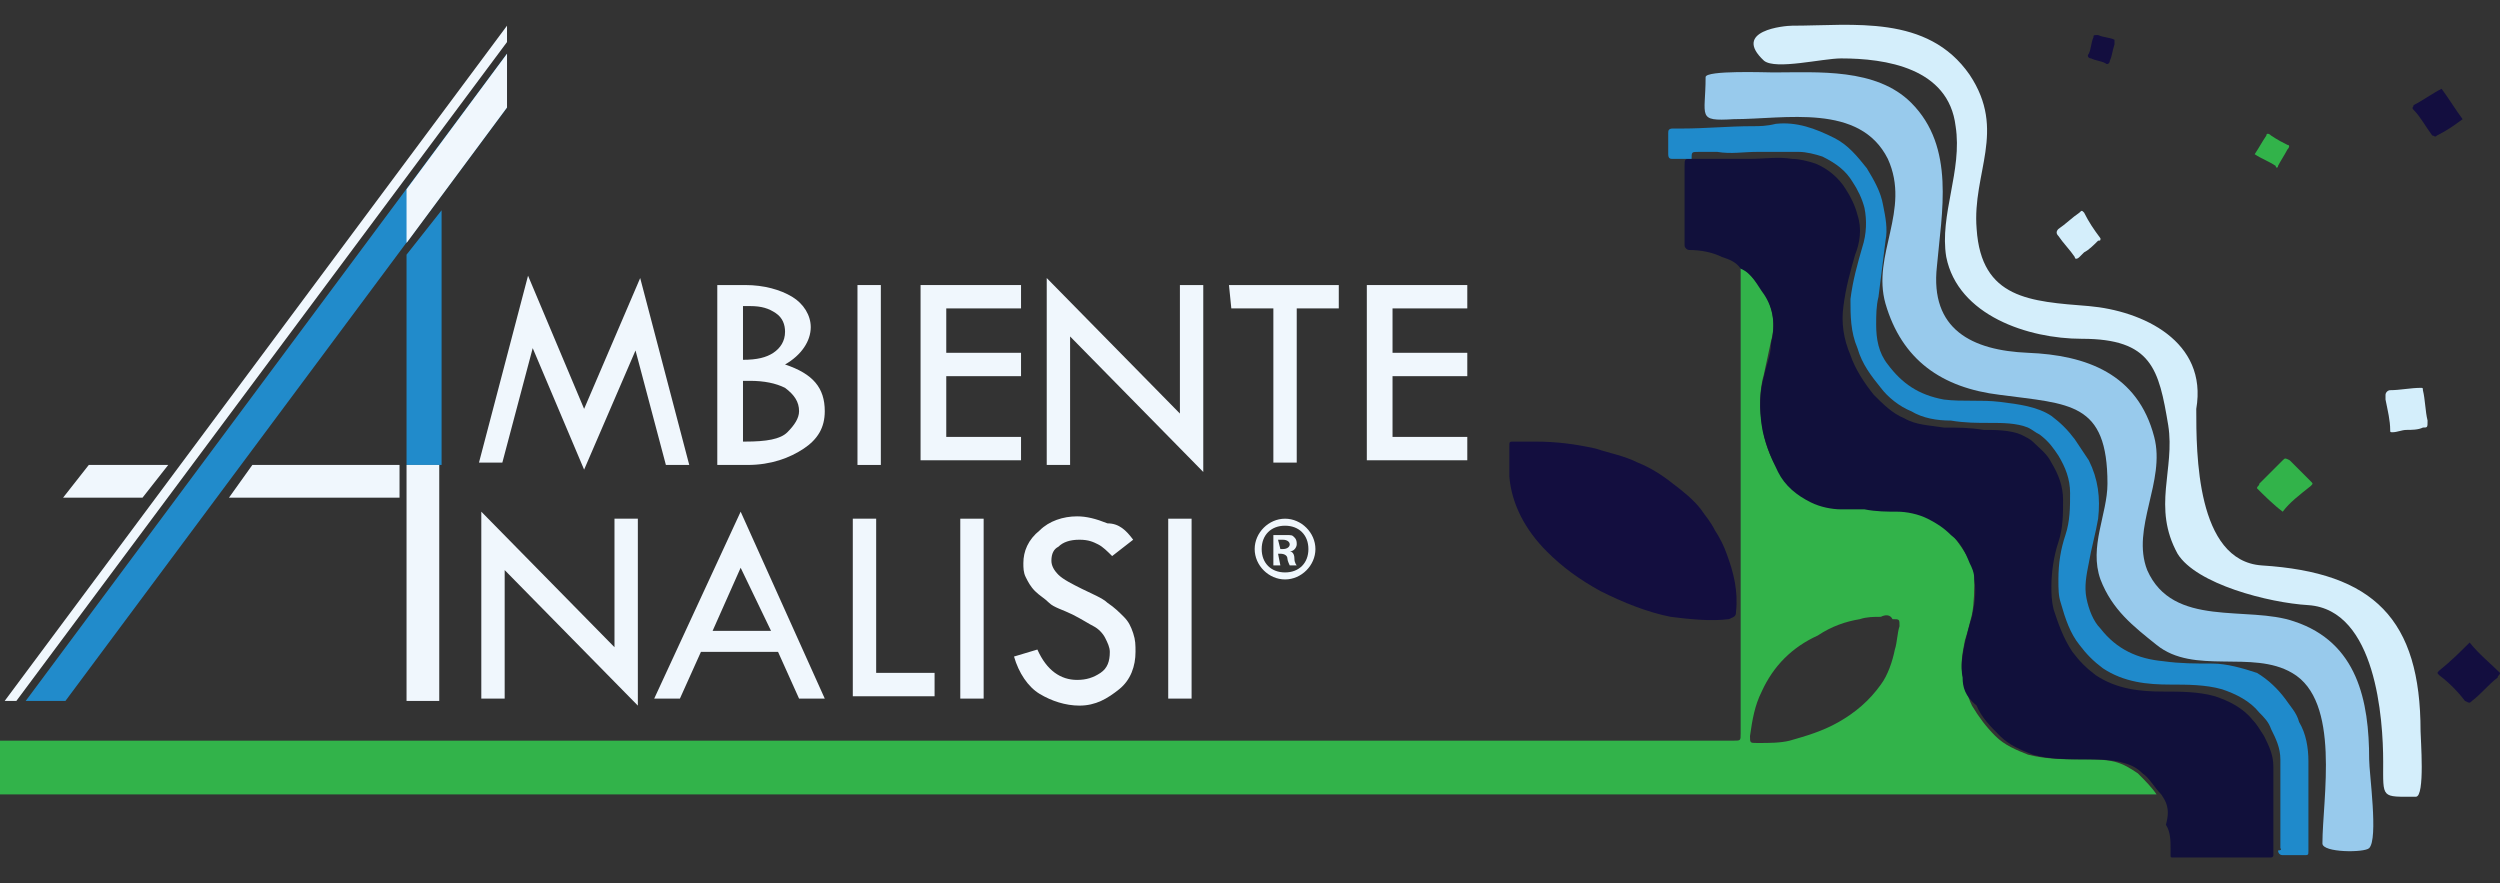 <?xml version="1.0" encoding="utf-8"?>
<!-- Generator: Adobe Illustrator 28.1.0, SVG Export Plug-In . SVG Version: 6.00 Build 0)  -->
<svg version="1.1" id="Livello_1" xmlns="http://www.w3.org/2000/svg" xmlns:xlink="http://www.w3.org/1999/xlink" x="0px" y="0px"
	 viewBox="0 0 107 37.8" style="enable-background:new 0 0 107 37.8;" xml:space="preserve">
<rect x="0" y="0" width="107" height="37.8" fill="#333333" stroke="none"/>
<style type="text/css">
	.st0{fill:#32B34A;}
	.st1{fill:#11103B;}
	.st2{fill:#98CAEC;}
	.st3{fill:#D4EEFB;}
	.st4{fill:#1F8ACB;}
	.st5{fill:#130E3F;}
	.st6{fill:#F0F7FD;}
	.st7{fill:#218BCB;}
</style>
<g>
	<path class="st0" d="M0,31.7c0.1,0,0.2,0,0.3,0c26.5,0,47.4,0,73.9,0c0.3,0,0.3,0,0.3-0.3c0-6.6,0-13.1,0-19.7c0-0.1,0-0.2,0-0.3
		c0.4,0.3,0.7,0.7,1,1.1c0.4,0.7,0.5,1.4,0.3,2.1c-0.1,0.5-0.2,0.9-0.3,1.4c-0.2,0.7-0.2,1.4-0.1,2.1c0.1,0.7,0.3,1.4,0.7,2
		c0.3,0.6,0.8,1,1.4,1.3c0.4,0.2,0.9,0.3,1.3,0.3c0.3,0,0.7,0,1,0c0.4,0,0.9,0,1.4,0.1c0.5,0,0.9,0.1,1.3,0.3c0.4,0.2,0.7,0.4,1,0.7
		c0.3,0.4,0.6,0.8,0.8,1.2c0.1,0.2,0.2,0.4,0.2,0.7c0,0.5,0,1.1-0.1,1.6c-0.1,0.4-0.2,0.8-0.3,1.1c-0.1,0.5-0.2,1-0.1,1.5
		c0.1,0.4,0.2,0.9,0.4,1.3c0.3,0.5,0.6,0.9,1,1.3c0.4,0.4,0.9,0.6,1.4,0.8c0.8,0.2,1.6,0.2,2.3,0.2c0.5,0,1,0,1.4,0.1
		c0.4,0.1,0.7,0.3,1,0.5c0.3,0.3,0.6,0.6,0.8,0.9c-0.8,0-1.6,0-2.4,0c-31.8,0-57.9,0-89.7,0c-0.1,0-0.2,0-0.3,0
		C0,33.3,0,32.5,0,31.7z M80.5,26.4c-0.3,0-0.6,0-0.9,0.1c-0.6,0.1-1.2,0.3-1.8,0.7c-1.1,0.5-1.9,1.3-2.4,2.4
		c-0.3,0.6-0.4,1.2-0.5,1.9c0,0.3,0,0.3,0.3,0.3c0,0,0.1,0,0.1,0c0.4,0,0.9,0,1.3-0.1c0.7-0.2,1.4-0.4,2.1-0.8
		c0.7-0.4,1.3-0.9,1.8-1.6c0.3-0.4,0.5-1,0.6-1.5c0.1-0.3,0.1-0.7,0.2-1c0-0.3,0-0.3-0.3-0.3C80.9,26.3,80.7,26.3,80.5,26.4z"/>
	<path class="st1" d="M92.5,34c-0.3-0.3-0.5-0.7-0.8-0.9c-0.3-0.3-0.6-0.4-1-0.5c-0.5-0.1-1-0.1-1.4-0.1c-0.8,0-1.6,0-2.3-0.2
		c-0.5-0.2-1-0.4-1.4-0.8c-0.4-0.4-0.8-0.8-1-1.3C84.1,29.8,84,29.4,84,29c-0.1-0.5,0-1,0.1-1.5c0.1-0.4,0.2-0.8,0.3-1.1
		c0.1-0.5,0.2-1,0.1-1.6c0-0.3-0.1-0.5-0.2-0.7c-0.2-0.5-0.4-0.9-0.8-1.2c-0.3-0.3-0.6-0.5-1-0.7c-0.4-0.2-0.9-0.3-1.3-0.3
		c-0.4,0-0.9,0-1.4-0.1c-0.3,0-0.7,0-1,0c-0.4,0-0.9-0.1-1.3-0.3c-0.6-0.3-1.1-0.7-1.4-1.3c-0.3-0.6-0.6-1.3-0.7-2
		c-0.1-0.7-0.1-1.4,0.1-2.1c0.1-0.5,0.3-0.9,0.3-1.4c0.2-0.8,0.1-1.5-0.3-2.1c-0.3-0.4-0.5-0.9-1-1.1c-0.2-0.3-0.5-0.4-0.8-0.5
		c-0.4-0.2-0.9-0.3-1.4-0.3c-0.1,0-0.2-0.1-0.2-0.2c0-0.2,0-0.5,0-0.7c0-0.9,0-1.8,0-2.7c0-0.3,0-0.3,0.3-0.3s0.5,0,0.8,0
		c0.6,0,1.1,0,1.7,0c0.6,0,1.2-0.1,1.8,0c0.3,0,0.7,0.1,1,0.2c0.5,0.2,1,0.6,1.3,1.1c0.2,0.3,0.4,0.7,0.5,1.1
		c0.2,0.6,0.1,1.2-0.1,1.7c-0.2,0.7-0.4,1.4-0.5,2.2c-0.1,0.7,0,1.4,0.3,2.1c0.2,0.6,0.6,1.2,1,1.7c0.4,0.4,0.8,0.8,1.3,1
		c0.5,0.3,1.1,0.3,1.7,0.4c0.6,0,1.1,0,1.7,0.1c0.5,0,1.1,0,1.6,0.2c0.2,0.1,0.4,0.2,0.5,0.3c0.3,0.3,0.6,0.5,0.8,0.9
		c0.3,0.5,0.5,1,0.5,1.6c0,0.6,0,1.2-0.2,1.8c-0.2,0.6-0.3,1.3-0.3,1.9c0,0.3,0,0.6,0.1,1c0.2,0.6,0.4,1.2,0.8,1.8
		c0.3,0.4,0.6,0.7,1,1c0.9,0.6,1.9,0.7,2.9,0.7c0.7,0,1.5,0,2.2,0.2c0.6,0.2,1.2,0.5,1.6,1c0.2,0.2,0.3,0.4,0.5,0.7
		c0.2,0.4,0.4,0.8,0.4,1.3c0,1.2,0,2.4,0,3.6c0,0.1,0,0.1,0,0.2c0,0.1-0.1,0.1-0.1,0.1c-0.2,0-0.4,0-0.6,0c-1.1,0-2.3,0-3.4,0
		c-0.1,0-0.1,0-0.2,0c-0.1,0-0.1,0-0.1-0.1c0-0.1,0-0.2,0-0.3c0-0.3,0-0.7-0.2-1C92.9,34.6,92.7,34.3,92.5,34z"/>
	<path class="st2" d="M75.9,3.1c1.9,0,4.4-0.2,5.9,1.3c1.9,1.9,1.3,4.7,1.1,7c-0.3,2.7,1.5,3.6,3.9,3.7c2.5,0.1,4.7,0.9,5.4,3.6
		c0.5,1.9-1,3.9-0.3,5.7c1.1,2.5,4.3,1.5,6.3,2.2c2.7,0.9,3.2,3.4,3.2,5.9c0,0.6,0.4,3.4,0,3.8c-0.2,0.2-2,0.2-2-0.2
		c0-1.9,0.8-6.1-1.3-7.3c-1.7-1-4.2,0.1-5.8-1.2c-1-0.8-1.9-1.5-2.4-2.8c-0.5-1.4,0.3-2.8,0.3-4.1c0-3.5-1.6-3.4-4.6-3.8
		c-2.5-0.3-4.2-1.5-4.9-3.9c-0.6-2.1,1.1-4,0.1-6.2c-1.2-2.4-4.4-1.7-6.6-1.7C72.6,5.2,73,5,73,3.3C73,3,75.6,3.1,75.9,3.1
		C76.7,3.1,75.2,3.1,75.9,3.1z"/>
	<path class="st3" d="M103.6,31.3c0,0.3,0.2,2.8-0.2,2.8c-1.5,0-1.4,0.1-1.4-1.5c0-1.8-0.3-6.5-3.2-6.7c-1.7-0.1-4.8-0.9-5.6-2.2
		c-1.1-2-0.1-3.6-0.4-5.5c-0.4-2.4-0.7-3.7-3.7-3.7c-2.3,0-5.3-1-5.8-3.5c-0.3-1.8,0.7-3.7,0.4-5.6c-0.3-2.5-3-2.9-4.9-2.9
		c-0.8,0-2.8,0.5-3.3,0.1c-1.4-1.3,0.9-1.5,1.2-1.5c2.6,0,5.8-0.5,7.6,2.1c1.6,2.4,0.1,4.2,0.3,6.6c0.2,3,2.3,3.1,4.8,3.3
		c2.3,0.2,5.1,1.5,4.6,4.4C94,19.4,94,24,96.8,24.2C101.6,24.5,103.6,26.5,103.6,31.3z"/>
	<path class="st4" d="M97.5,36.4c0,0,0.2,0,0.1-0.1c0-0.1,0-0.1,0-0.2c0-1.2,0-2.4,0-3.6c0-0.5-0.2-0.9-0.4-1.3
		c-0.1-0.3-0.3-0.5-0.5-0.7c-0.4-0.5-1-0.8-1.6-1c-0.7-0.2-1.5-0.2-2.2-0.2c-1,0-2-0.1-2.9-0.7c-0.4-0.3-0.7-0.6-1-1
		c-0.4-0.5-0.6-1.1-0.8-1.8c-0.1-0.3-0.1-0.6-0.1-1c0-0.7,0.1-1.3,0.3-1.9c0.2-0.6,0.2-1.2,0.2-1.8c0-0.6-0.2-1.1-0.5-1.6
		c-0.2-0.3-0.4-0.6-0.8-0.9c-0.2-0.1-0.3-0.2-0.5-0.3c-0.5-0.2-1.1-0.2-1.6-0.2c-0.6,0-1.1,0-1.7-0.1c-0.6,0-1.2-0.1-1.7-0.4
		c-0.5-0.2-1-0.6-1.3-1c-0.4-0.5-0.8-1-1-1.7c-0.3-0.7-0.3-1.4-0.3-2.1c0.1-0.8,0.3-1.5,0.5-2.2c0.2-0.6,0.2-1.2,0.1-1.7
		c-0.1-0.4-0.3-0.8-0.5-1.1c-0.3-0.5-0.7-0.8-1.3-1.1c-0.3-0.1-0.7-0.2-1-0.2c-0.6,0-1.2,0-1.8,0c-0.6,0-1.1,0.1-1.7,0
		c-0.3,0-0.5,0-0.8,0c-0.3,0-0.3,0-0.3,0.3c-0.3,0-0.5,0-0.8,0c-0.1,0-0.2,0-0.2-0.2c0-0.3,0-0.6,0-0.9c0-0.1,0-0.2,0.2-0.2
		c0.1,0,0.3,0,0.4,0c1,0,2-0.1,3-0.1c0.3,0,0.6,0,1-0.1c0.9-0.1,1.7,0.2,2.5,0.6c0.6,0.3,1,0.8,1.4,1.3c0.3,0.5,0.6,1,0.7,1.6
		c0.1,0.5,0.2,1,0.1,1.5c-0.1,0.8-0.2,1.6-0.3,2.4c-0.1,0.4-0.1,0.8-0.1,1.2c0,0.6,0.1,1.2,0.5,1.7c0.6,0.8,1.3,1.3,2.4,1.5
		c0.8,0.1,1.6,0,2.4,0.1s1.6,0.2,2.2,0.6c0.4,0.3,0.7,0.6,1,1c0.2,0.3,0.4,0.6,0.6,0.9c0.4,0.8,0.5,1.6,0.4,2.5
		c-0.1,0.6-0.3,1.3-0.4,1.9c-0.1,0.5-0.2,1-0.1,1.5c0.1,0.5,0.3,1,0.6,1.3c0.7,0.9,1.6,1.3,2.7,1.4c0.7,0.1,1.4,0.1,2.1,0.1
		c0.6,0,1.3,0.2,1.9,0.4c0.5,0.3,0.9,0.7,1.2,1.1c0.2,0.3,0.5,0.6,0.6,1c0.3,0.5,0.4,1.1,0.4,1.7c0,1.6,0,1.9,0,3.6
		c0,0.1,0,0.1,0,0.2c0,0.2,0,0.2-0.2,0.2c-0.3,0-0.6,0-0.9,0c-0.2,0-0.2-0.2-0.2-0.2L97.5,36.4z"/>
	<path class="st5" d="M65.7,18.9c0.9,0,1.7,0.1,2.6,0.3c0.6,0.2,1.2,0.3,1.8,0.6c0.5,0.2,1,0.5,1.5,0.9c0.4,0.3,0.9,0.7,1.2,1.1
		c0.2,0.3,0.4,0.5,0.6,0.9c0.2,0.3,0.4,0.7,0.5,1c0.3,0.8,0.5,1.6,0.4,2.5c0,0.2-0.1,0.2-0.3,0.3c-0.8,0.1-1.7,0-2.5-0.1
		c-1-0.2-2-0.6-3-1.1c-0.9-0.5-1.6-1-2.3-1.7c-0.9-0.9-1.5-2-1.6-3.2c0-0.3,0-0.6,0-1c0-0.1,0-0.2,0-0.3c0-0.2,0-0.2,0.2-0.2
		C65.3,18.9,65.5,18.9,65.7,18.9z"/>
	<path class="st5" d="M105.7,27.5c0.4,0.5,0.9,0.9,1.3,1.3c0,0.1-0.1,0.1-0.1,0.2c-0.4,0.3-0.7,0.7-1.1,1c-0.1,0.1-0.1,0.1-0.3,0
		c-0.3-0.4-0.7-0.8-1.1-1.1c-0.1-0.1-0.1-0.1,0-0.2C104.9,28.3,105.3,27.9,105.7,27.5z"/>
	<path class="st3" d="M103.9,18c0,0.3,0,0.3-0.2,0.3c-0.2,0.1-0.5,0.1-0.7,0.1c-0.2,0-0.4,0.1-0.6,0.1c-0.1,0-0.1,0-0.1-0.1
		c0-0.4-0.1-0.8-0.2-1.3c0-0.1,0-0.1,0-0.2c0-0.1,0.1-0.2,0.2-0.2c0.4,0,0.9-0.1,1.3-0.1c0.1,0,0.1,0,0.1,0.1
		C103.8,17.1,103.8,17.6,103.9,18z"/>
	<path class="st0" d="M97.7,21.9c-0.4-0.3-0.8-0.7-1.1-1c0-0.1,0.1-0.1,0.1-0.2c0.3-0.3,0.6-0.6,1-1c0.1-0.1,0.1-0.1,0.3,0
		c0.3,0.3,0.6,0.6,0.9,0.9c0.1,0.1,0.1,0.1,0,0.2C98.4,21.2,98,21.5,97.7,21.9z"/>
	<path class="st5" d="M104.5,3.8c0.3,0.4,0.6,0.9,0.9,1.3c-0.4,0.3-0.7,0.5-1.1,0.7c-0.1,0.1-0.1,0-0.2,0c-0.3-0.4-0.5-0.8-0.8-1.1
		c-0.1-0.1,0-0.1,0-0.2C103.7,4.3,104.1,4,104.5,3.8z"/>
	<path class="st3" d="M89.9,10.2c0,0.1,0,0.1-0.1,0.1c-0.2,0.2-0.4,0.4-0.6,0.5C89.1,10.9,89,11,89,11c-0.1,0.1-0.2,0.1-0.2,0
		c-0.2-0.3-0.5-0.6-0.7-0.9c-0.1-0.1-0.1-0.2,0-0.3c0.3-0.2,0.6-0.5,0.9-0.7c0.1-0.1,0.1-0.1,0.2,0C89.4,9.5,89.6,9.8,89.9,10.2
		C89.9,10.1,89.9,10.2,89.9,10.2z"/>
	<path class="st0" d="M96.5,6.6c0.2-0.3,0.3-0.5,0.5-0.8c0-0.1,0.1-0.1,0.2,0c0.3,0.2,0.5,0.3,0.7,0.4c0.1,0,0.1,0.1,0,0.2
		c-0.1,0.2-0.3,0.5-0.4,0.7c0,0.1-0.1,0.1-0.1,0C97.1,6.9,96.8,6.8,96.5,6.6z"/>
	<path class="st5" d="M90.5,1.9C90.5,1.9,90.5,1.9,90.5,1.9c-0.1,0.3-0.1,0.5-0.2,0.7c0,0.1-0.1,0.2-0.2,0.1
		c-0.2-0.1-0.4-0.1-0.6-0.2c-0.1,0-0.2-0.1-0.1-0.2c0.1-0.2,0.1-0.5,0.2-0.7c0-0.1,0-0.1,0.2-0.1c0.2,0.1,0.5,0.1,0.7,0.2
		C90.5,1.7,90.5,1.8,90.5,1.9z"/>
	<g>
		<g>
			<path class="st6" d="M27.4,11.9l2.1,8h-1L27.2,15L25,20.1l-2.2-5.2l-1.3,4.9h-1l2.1-8l2.4,5.7L27.4,11.9z"/>
			<path class="st6" d="M30.7,12.2h1.2c0.8,0,1.5,0.2,2,0.5c0.5,0.3,0.8,0.8,0.8,1.3c0,0.6-0.4,1.2-1.1,1.6c1.2,0.4,1.7,1,1.7,2
				c0,0.7-0.3,1.2-0.9,1.6S33,19.9,32,19.9h-1.3L30.7,12.2L30.7,12.2z M31.8,13.1v2.3c0.6,0,1-0.1,1.3-0.3c0.3-0.2,0.5-0.5,0.5-0.9
				c0-0.3-0.1-0.6-0.4-0.8c-0.3-0.2-0.6-0.3-1.1-0.3C31.9,13.1,31.8,13.1,31.8,13.1z M31.8,16.3v2.6h0.1c0.9,0,1.5-0.1,1.8-0.4
				c0.3-0.3,0.5-0.6,0.5-0.9c0-0.4-0.2-0.7-0.6-1c-0.4-0.2-0.9-0.3-1.5-0.3H31.8z"/>
			<path class="st6" d="M36.7,12.2h1v7.7h-1V12.2z"/>
			<path class="st6" d="M39.4,12.2h4.3v1h-3.2v1.9h3.2v1h-3.2v2.6h3.2v1h-4.3V12.2z"/>
			<path class="st6" d="M44.8,11.9l5.7,5.8v-5.5h1v8l-5.7-5.8v5.5h-1V11.9z"/>
			<path class="st6" d="M52.6,12.2h4.7v1h-1.8v6.6h-1v-6.6h-1.8L52.6,12.2L52.6,12.2z"/>
			<path class="st6" d="M58.5,12.2h4.3v1h-3.2v1.9h3.2v1h-3.2v2.6h3.2v1h-4.3V12.2z"/>
		</g>
		<g>
			<path class="st6" d="M20.6,21.9l5.7,5.8v-5.5h1v8l-5.7-5.8v5.5h-1V21.9z"/>
			<path class="st6" d="M31.7,21.9l3.6,8h-1.1l-0.9-2h-3.3l-0.9,2h-1.1L31.7,21.9z M31.7,24.3l-1.2,2.7H33L31.7,24.3z"/>
			<path class="st6" d="M36.5,22.2h1v6.6H40v1h-3.5V22.2z"/>
			<path class="st6" d="M41.1,22.2h1v7.7h-1V22.2z"/>
			<path class="st6" d="M48.5,23.1l-0.9,0.7c-0.2-0.2-0.4-0.4-0.6-0.5c-0.2-0.1-0.4-0.2-0.8-0.2c-0.4,0-0.7,0.1-0.9,0.3
				C45.1,23.5,45,23.7,45,24c0,0.2,0.1,0.4,0.3,0.6c0.2,0.2,0.6,0.4,1,0.6s0.9,0.4,1.1,0.6c0.3,0.2,0.5,0.4,0.7,0.6s0.3,0.4,0.4,0.7
				s0.1,0.5,0.1,0.8c0,0.6-0.2,1.2-0.7,1.6c-0.5,0.4-1,0.7-1.7,0.7c-0.6,0-1.2-0.2-1.7-0.5c-0.5-0.3-0.9-0.9-1.1-1.6l1-0.3
				c0.4,0.9,1,1.3,1.7,1.3c0.4,0,0.7-0.1,1-0.3c0.3-0.2,0.4-0.5,0.4-0.9c0-0.2-0.1-0.4-0.2-0.6c-0.1-0.2-0.3-0.4-0.5-0.5
				c-0.2-0.1-0.5-0.3-0.9-0.5c-0.4-0.2-0.8-0.3-1-0.5c-0.2-0.2-0.4-0.3-0.6-0.5c-0.2-0.2-0.3-0.4-0.4-0.6s-0.1-0.4-0.1-0.6
				c0-0.5,0.2-1,0.7-1.4c0.4-0.4,1-0.6,1.6-0.6c0.4,0,0.8,0.1,1.3,0.3C47.9,22.4,48.2,22.7,48.5,23.1z"/>
			<path class="st6" d="M50,22.2h1v7.7h-1V22.2z"/>
			<g>
				<path class="st6" d="M56.3,23.5c0,0.7-0.6,1.3-1.3,1.3s-1.3-0.6-1.3-1.3c0-0.7,0.6-1.3,1.3-1.3S56.3,22.8,56.3,23.5z M54,23.5
					c0,0.6,0.4,1,1,1c0.6,0,1-0.4,1-1s-0.4-1-1-1S54,22.9,54,23.5z M54.8,24.2h-0.3v-1.3c0.1,0,0.3,0,0.5,0c0.3,0,0.3,0,0.4,0.1
					c0.1,0.1,0.1,0.2,0.1,0.3s-0.1,0.3-0.3,0.3v0c0.1,0,0.2,0.1,0.2,0.3c0,0.2,0.1,0.3,0.1,0.3h-0.3c0,0-0.1-0.2-0.1-0.3
					c0-0.1-0.1-0.2-0.3-0.2h-0.1L54.8,24.2L54.8,24.2z M54.8,23.5h0.1c0.2,0,0.3-0.1,0.3-0.2c0-0.1-0.1-0.2-0.3-0.2
					c-0.1,0-0.1,0-0.2,0L54.8,23.5L54.8,23.5z"/>
			</g>
		</g>
		<polygon class="st7" points="21.7,2.3 1.1,30 2.8,30 21.7,4.6 		"/>
		<polygon class="st6" points="17.4,8.1 17.4,10.4 21.7,4.6 21.7,2.3 		"/>
		<polygon class="st6" points="21.7,1.1 0.2,30 0.7,30 21.7,1.8 		"/>
		<polygon class="st7" points="18.9,19.9 17.4,19.9 17.4,10.9 18.9,9 		"/>
		<rect x="17.4" y="19.9" class="st6" width="1.4" height="10.1"/>
		<polygon class="st6" points="9.8,21.3 17.1,21.3 17.1,19.9 10.8,19.9 		"/>
		<polygon class="st6" points="2.7,21.3 6.1,21.3 7.2,19.9 3.8,19.9 		"/>
	</g>
</g>
</svg>
